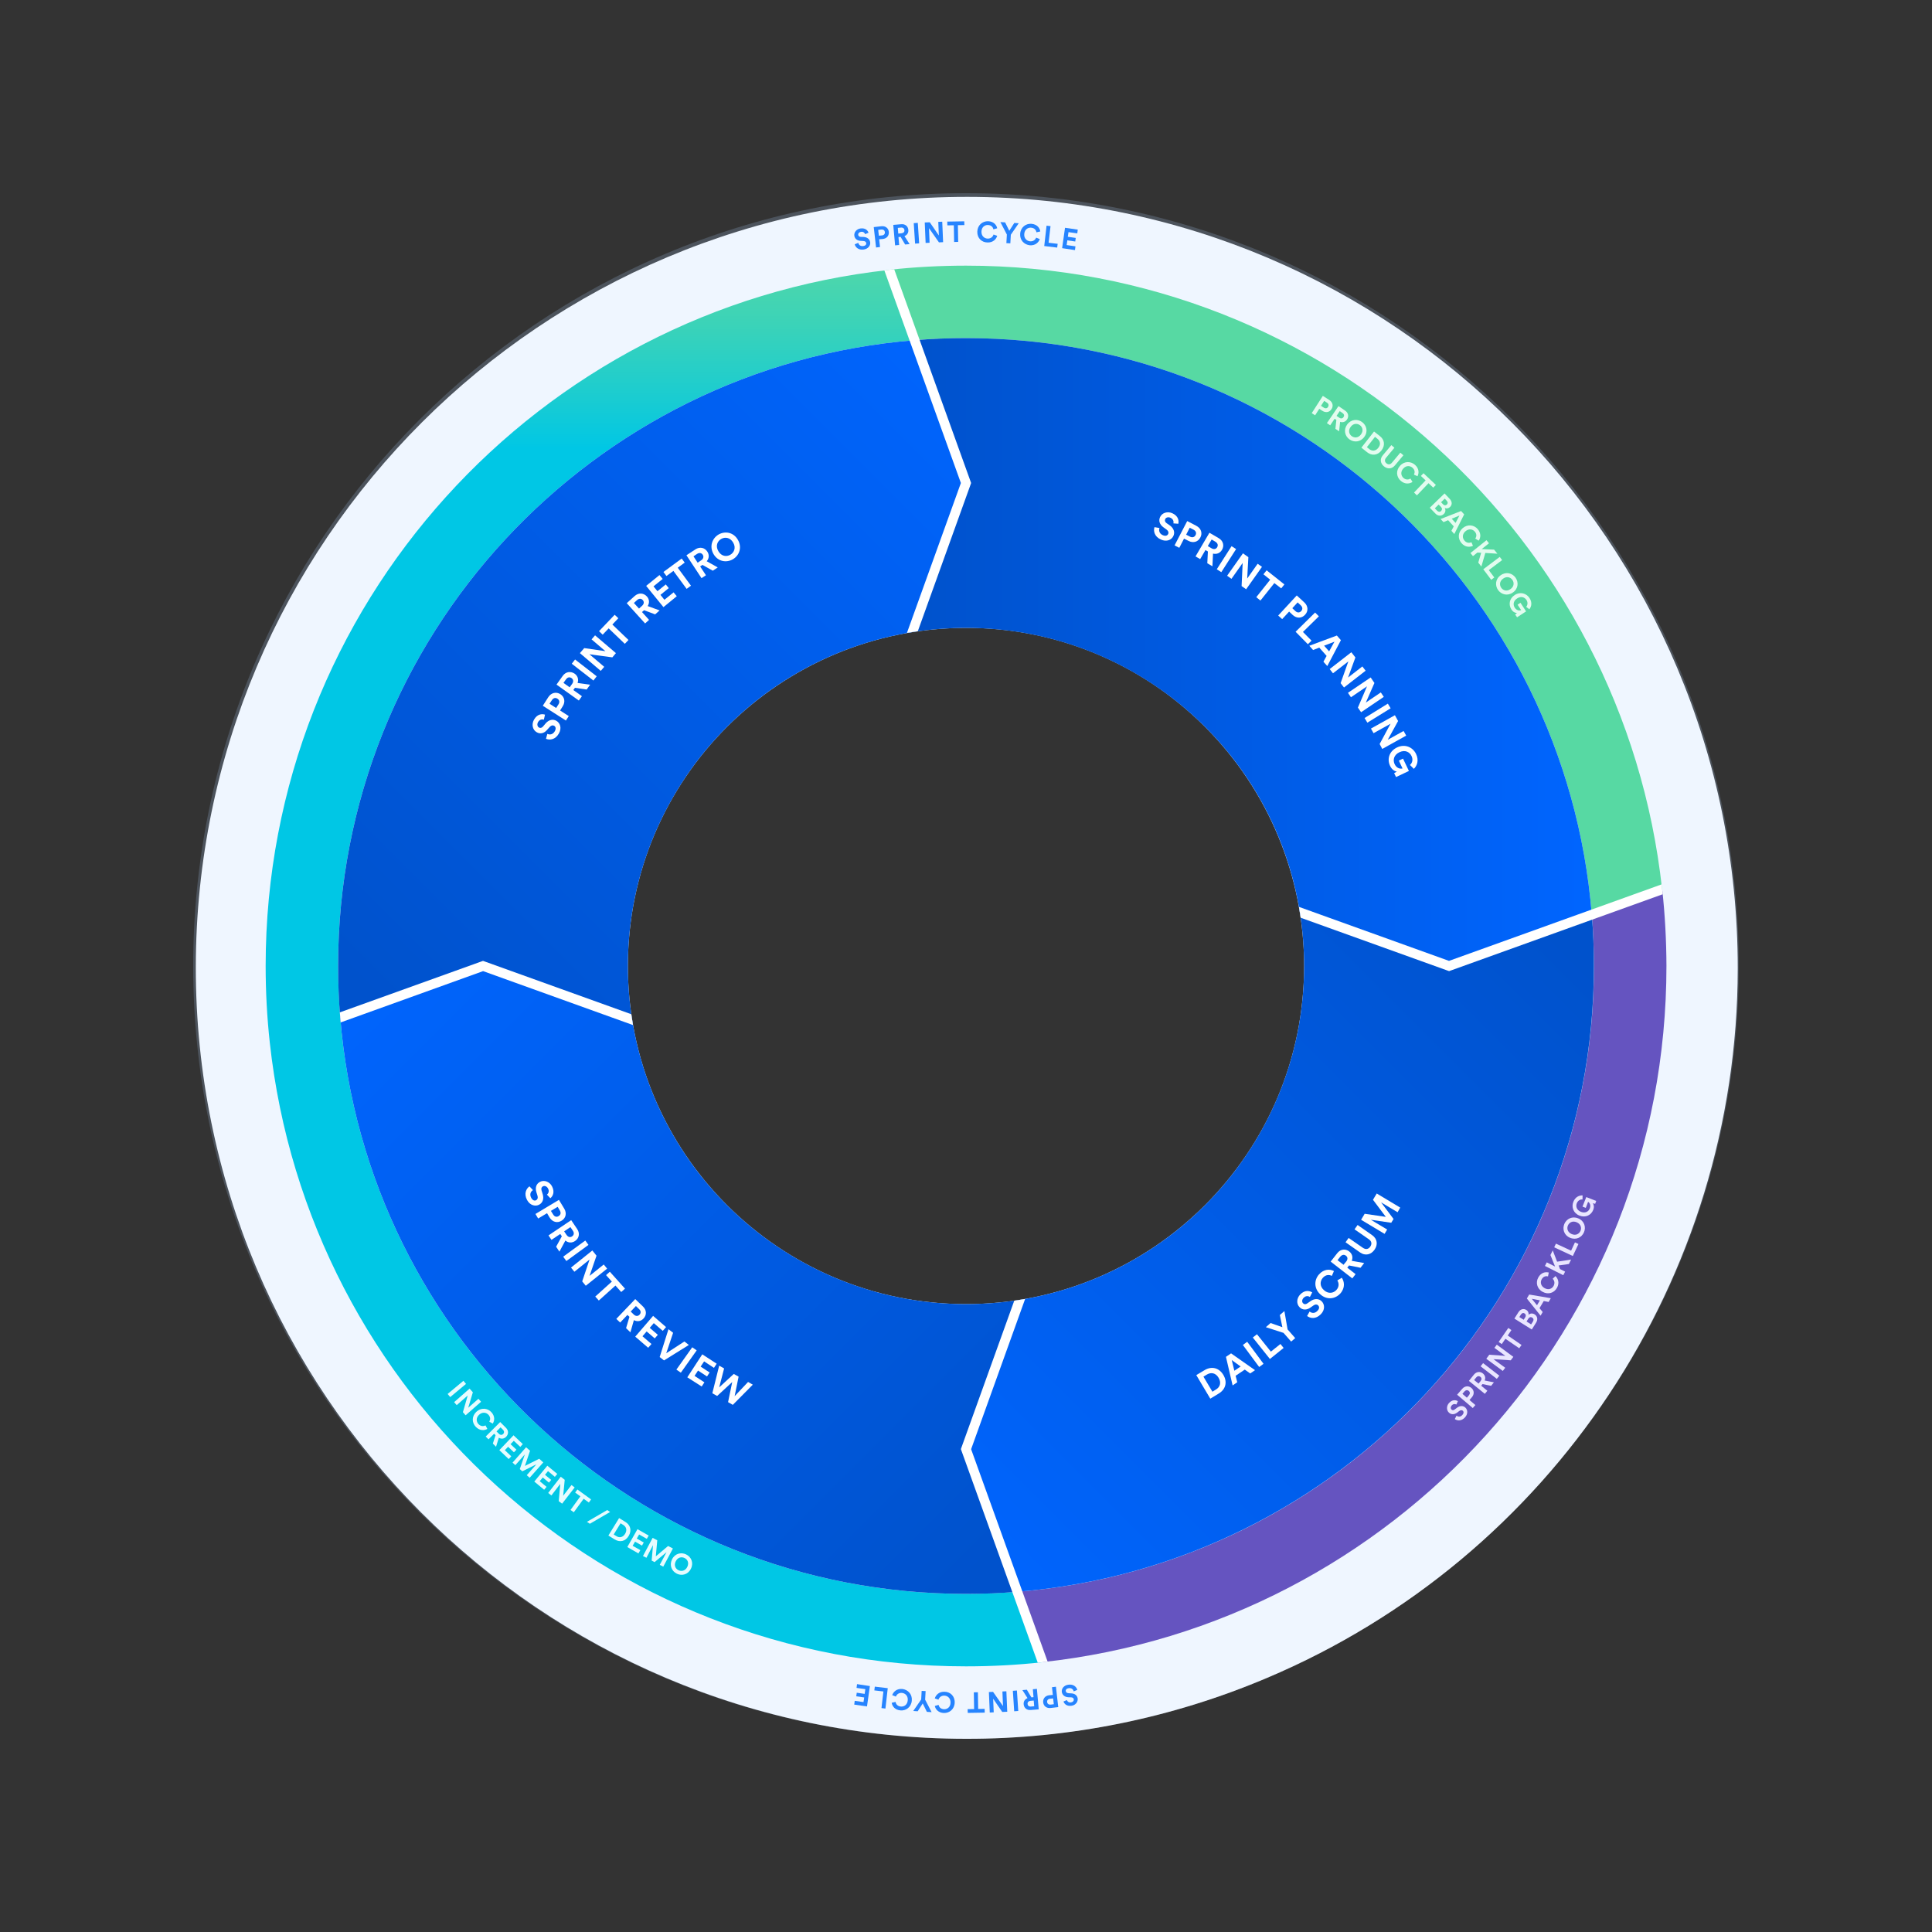 <?xml version="1.0" encoding="utf-8"?>
<!-- Generator: Adobe Illustrator 22.0.1, SVG Export Plug-In . SVG Version: 6.00 Build 0)  -->
<svg version="1.1" id="Layer_1" xmlns="http://www.w3.org/2000/svg" xmlns:xlink="http://www.w3.org/1999/xlink" x="0px" y="0px"
	 viewBox="0 0 2000 2000" style="enable-background:new 0 0 2000 2000;" xml:space="preserve">
<rect x="0" y="0" width="2000" height="2000" fill="#333333" stroke="none"/>
<style type="text/css">
	.st0{fill:#FFFFFF;}
	.st1{opacity:0.2;fill:#B2D4FF;enable-background:new    ;}
	.st2{fill:#57D9A3;}
	.st3{fill:#6554C0;}
	.st4{fill:url(#SVGID_1_);}
	.st5{fill:url(#SVGID_2_);}
	.st6{fill:url(#SVGID_3_);}
	.st7{fill:url(#SVGID_4_);}
	.st8{fill:url(#SVGID_5_);}
	.st9{clip-path:url(#SVGID_7_);}
	.st10{enable-background:new    ;}
	.st11{fill:#EAE6FF;}
	.st12{fill:#E6FCFF;}
	.st13{fill:#E3FCEF;}
	.st14{fill:#2684FF;}
</style>
<title>Artboard 4</title>
<path class="st0" d="M1000,1800c-440.8-0.4-797.7-358.1-797.3-798.9s358.1-797.7,798.9-797.3s797.7,358.1,797.3,798.9
	c-0.3,320.4-192.3,609.6-487.4,734.3C1212.9,1778.8,1107,1800.2,1000,1800z M1000,650c-193.3,0-350,156.7-350,350s156.7,350,350,350
	c193.3,0,350-156.7,350-350c0-92.8-36.9-181.8-102.5-247.5C1182,686.7,1092.9,649.7,1000,650z"/>
<path class="st1" d="M1000,575c113.5,0,220.2,44.2,300.5,124.5c80.3,80.3,124.5,187,124.5,300.5s-44.2,220.2-124.5,300.5
	c-80.3,80.3-187,124.5-300.5,124.5s-220.2-44.2-300.5-124.5c-80.3-80.3-124.5-187-124.5-300.5s44.2-220.2,124.5-300.5
	C779.8,619.2,886.5,575,1000,575 M1000,200c-441.8,0-800,358.2-800,800s358.2,800,800,800s800-358.2,800-800S1441.8,200,1000,200z"
	/>
<g>
	<path class="st2" d="M1000,350c341.1,0,620.8,262.7,647.8,596.8l72.8-26.2C1681.1,557.5,1373.6,275,1000,275
		c-26.5,0-53.1,1.4-79.4,4.3l26.2,72.8C964.3,350.7,982.1,350,1000,350z"/>
	<path class="st3" d="M1720.7,920.6l-72.8,26.2c1.4,17.6,2.1,35.3,2.2,53.2c0,341.1-262.7,620.8-596.8,647.8l26.2,72.8
		c363-39.6,645.6-347.1,645.6-720.7C1725,973.5,1723.6,946.9,1720.7,920.6z"/>
	
		<linearGradient id="SVGID_1_" gradientUnits="userSpaceOnUse" x1="677.224" y1="1772.257" x2="677.224" y2="1535.571" gradientTransform="matrix(1 0 0 -1 0 2000)">
		<stop  offset="0" style="stop-color:#57D9A3"/>
		<stop  offset="0.182" style="stop-color:#50D7A9"/>
		<stop  offset="0.454" style="stop-color:#3BD3B8"/>
		<stop  offset="0.78" style="stop-color:#1ACCD1"/>
		<stop  offset="1" style="stop-color:#00C7E5"/>
	</linearGradient>
	<path class="st4" d="M1053.2,1647.8c-17.6,1.4-35.3,2.1-53.2,2.2c-341.1,0-620.8-262.7-647.8-596.8c-1.4-17.6-2.1-35.3-2.2-53.2
		c0-341.1,262.7-620.8,596.8-647.8l-26.2-72.8C557.5,318.9,275,626.4,275,1000c0,26.5,1.4,53.1,4.3,79.4
		c39.6,363,347.1,645.6,720.7,645.6c26.5,0,53.1-1.4,79.4-4.3L1053.2,1647.8z"/>
	
		<linearGradient id="SVGID_2_" gradientUnits="userSpaceOnUse" x1="1017.794" y1="377.575" x2="373.134" y2="1022.235" gradientTransform="matrix(1 0 0 -1 0 2000)">
		<stop  offset="0" style="stop-color:#0052CC"/>
		<stop  offset="1" style="stop-color:#0065FF"/>
	</linearGradient>
	<path class="st5" d="M1055.6,1345.6c-18.4,2.9-37,4.4-55.6,4.4c-171.8,0-318.3-124.8-345.6-294.4L500,1000l-147.8,53.2
		C379.2,1387.3,658.9,1650,1000,1650c17.9,0,35.7-0.7,53.2-2.2L1000,1500L1055.6,1345.6z"/>
	
		<linearGradient id="SVGID_3_" gradientUnits="userSpaceOnUse" x1="373.659" y1="978.29" x2="1023.658" y2="1628.289" gradientTransform="matrix(1 0 0 -1 0 2000)">
		<stop  offset="0" style="stop-color:#0052CC"/>
		<stop  offset="1" style="stop-color:#0065FF"/>
	</linearGradient>
	<path class="st6" d="M654.4,1055.6c-2.9-18.4-4.4-37-4.4-55.6c0-171.8,124.8-318.3,294.4-345.6L1000,500l-53.2-147.8
		C612.7,379.2,350,658.9,350,1000c0,17.9,0.7,35.7,2.2,53.2L500,1000L654.4,1055.6z"/>
	
		<linearGradient id="SVGID_4_" gradientUnits="userSpaceOnUse" x1="1624.167" y1="1019.536" x2="979.32" y2="374.689" gradientTransform="matrix(1 0 0 -1 0 2000)">
		<stop  offset="0" style="stop-color:#0052CC"/>
		<stop  offset="1" style="stop-color:#0065FF"/>
	</linearGradient>
	<path class="st7" d="M1345.6,944.4c2.9,18.4,4.4,37,4.4,55.6c0,171.8-124.8,318.3-294.4,345.6L1000,1500l53.2,147.8
		c334.1-27.1,596.8-306.8,596.8-647.8c0-17.9-0.7-35.7-2.2-53.2L1500,1000L1345.6,944.4z"/>
	
		<linearGradient id="SVGID_5_" gradientUnits="userSpaceOnUse" x1="944.419" y1="1325" x2="1647.84" y2="1325" gradientTransform="matrix(1 0 0 -1 0 2000)">
		<stop  offset="0" style="stop-color:#0052CC"/>
		<stop  offset="1" style="stop-color:#0065FF"/>
	</linearGradient>
	<path class="st8" d="M1000,350c-17.9,0-35.7,0.7-53.2,2.2L1000,500l-55.6,154.4c18.4-2.9,37-4.4,55.6-4.4
		c171.8,0,318.3,124.8,345.6,294.4L1500,1000l147.8-53.2C1620.8,612.7,1341.1,350,1000,350z"/>
</g>
<g>
	<defs>
		<path id="SVGID_6_" d="M1000,650c193.3,0,350,156.7,350,350c0,193.3-156.7,350-350,350c-193.3,0-350-156.7-350-350
			c0-92.8,36.9-181.9,102.5-247.5C818,686.7,907.1,649.7,1000,650 M1000,275c-400.4,0-725,324.6-725,725s324.6,725,725,725
			s725-324.6,725-725S1400.4,275,1000,275z"/>
	</defs>
	<clipPath id="SVGID_7_">
		<use xlink:href="#SVGID_6_"  style="overflow:visible;"/>
	</clipPath>
	<g class="st9">
		<g>
			<polygon class="st0" points="27.9,1164.7 29.6,1169.4 27.9,1164.7 			"/>
			<path class="st0" d="M686,1061.6l-184.3-66.3l-1.7-0.6L351.8,1048c0.1,1.7,0.2,3.5,0.4,5.2c0.1,1.7,0.3,3.4,0.5,5.2l147.4-53.1
				l188.4,67.8C687.5,1069.3,686.7,1065.5,686,1061.6z"/>
			<g>
				<path class="st0" d="M938.4,686l66.3-184.3l0.6-1.7l-92.7-257.6c-3.4,0.4-6.8,0.8-10.2,1.2L994.7,500l-67.8,188.4
					C930.7,687.5,934.5,686.7,938.4,686z"/>
				<path class="st0" d="M1311.6,926.9c0.9,3.8,1.7,7.7,2.5,11.5l184.3,66.3l1.7,0.6l257.6-92.7c-0.4-3.4-0.8-6.8-1.2-10.2
					L1500,994.7L1311.6,926.9z"/>
				<path class="st0" d="M1073.1,1311.6c-3.8,0.9-7.7,1.7-11.5,2.5l-66.3,184.3l-0.6,1.7l92.7,257.6c3.4-0.4,6.8-0.8,10.2-1.2
					l-92.3-256.3L1073.1,1311.6z"/>
			</g>
		</g>
	</g>
</g>
<g class="st10">
	<path class="st0" d="M1214.7,541.8c0.4-1.5,0.2-4.3-3-5.8c-2.4-1.1-4.8-0.3-5.5,1.4c-0.6,1.4-0.3,3,1.5,4.2l3.3,2.3
		c4.3,3.1,5.4,7.3,3.7,10.9c-1.8,4-6.9,6.5-13,3.7c-6.8-3.1-7.8-8.9-6.6-12.8l5.2,0.9c-0.9,2.6-0.2,5.8,3.4,7.4
		c2.7,1.2,4.8,0.6,5.6-1.3c0.7-1.5,0.1-3.2-1.7-4.5l-3.3-2.4c-3.7-2.7-5.2-6.6-3.4-10.5c2.1-4.6,7.8-6.2,12.7-4
		c6.3,2.9,6.9,7.7,6.2,10.9L1214.7,541.8z"/>
</g>
<g class="st10">
	<path class="st0" d="M1225.7,557.6l-4.9,9.5l-4.9-2.5l13.1-25.2l9.4,4.9c5,2.6,6.6,7.6,4.2,12.1c-2.4,4.6-7.4,6.1-12.3,3.5
		L1225.7,557.6z M1231.8,555.5c2.4,1.3,4.7,0.6,5.8-1.5c1.2-2.2,0.4-4.4-2.1-5.7l-3.9-2l-3.7,7.2L1231.8,555.5z"/>
</g>
<g class="st10">
	<path class="st0" d="M1250.4,570.9l-2.5-1.5l-5.5,9.4l-4.8-2.8l14.4-24.5l9.6,5.6c4.8,2.8,5.9,7.9,3.4,12.1c-2,3.4-5.5,4.8-9.3,3.9
		l-0.6,13.1l-5.3-3.1L1250.4,570.9z M1254.2,567.6c2.4,1.4,4.6,0.9,5.8-1.1c1.2-2.1,0.6-4.2-1.8-5.7l-3.9-2.3l-4,6.8L1254.2,567.6z"
		/>
</g>
<g class="st10">
	<path class="st0" d="M1259.6,589.3l15.3-23.9l4.7,3l-15.3,23.9L1259.6,589.3z"/>
</g>
<g class="st10">
	<path class="st0" d="M1285.3,606.7l1.1-23.9l-11.6,16.4l-4.5-3.2l16.4-23.2l5.6,4l-1.2,22.1l10.8-15.3l4.5,3.2L1290,610
		L1285.3,606.7z"/>
</g>
<g class="st10">
	<path class="st0" d="M1319.2,603.6l-14.4,18.1l-4.3-3.5l14.4-18.1l-7-5.6l3.3-4.1l18.4,14.6l-3.3,4.1L1319.2,603.6z"/>
</g>
<g class="st10">
	<path class="st0" d="M1334.5,633.1l-7.2,7.8l-4.1-3.7l19.2-20.8l7.8,7.2c4.1,3.8,4.3,9.1,0.8,12.8c-3.5,3.8-8.7,4-12.8,0.2
		L1334.5,633.1z M1341,632.6c2,1.9,4.3,1.8,6,0c1.7-1.9,1.5-4.1-0.5-6l-3.2-3l-5.5,6L1341,632.6z"/>
</g>
<g class="st10">
	<path class="st0" d="M1341.2,654l20.2-19.9l3.9,3.9l-16.5,16.2l8.9,9l-3.8,3.7L1341.2,654z"/>
</g>
<g class="st10">
	<path class="st0" d="M1373.3,679l-7.6-8.6l-6.4,2.5l-3.9-4.4l28.5-10.6l4.2,4.8l-14.1,26.8l-4-4.5L1373.3,679z M1370.7,668.4
		l5.2,5.9l5.5-10L1370.7,668.4z"/>
</g>
<g class="st10">
	<path class="st0" d="M1387.8,707.2l8-22.5l-15.9,12.3l-3.4-4.4l22.4-17.4l4.2,5.4l-7.6,20.8l14.8-11.5l3.4,4.4l-22.4,17.4
		L1387.8,707.2z"/>
</g>
<g class="st10">
	<path class="st0" d="M1405.7,732.5l9.4-22l-16.6,11.3l-3.1-4.6l23.5-15.9l3.9,5.7l-8.9,20.3l15.5-10.5l3.1,4.6l-23.5,15.9
		L1405.7,732.5z"/>
</g>
<g class="st10">
	<path class="st0" d="M1412.6,743.3l24.1-14.9l2.9,4.8l-24.1,14.9L1412.6,743.3z"/>
</g>
<g class="st10">
	<path class="st0" d="M1428.2,770.2l11.3-21l-17.6,9.8l-2.7-4.8l24.8-13.8l3.3,6l-10.7,19.4l16.4-9.1l2.7,4.8l-24.8,13.8
		L1428.2,770.2z"/>
</g>
<g class="st10">
	<path class="st0" d="M1443.2,800.4l2.8-1.7c-2.3-0.3-5.2-2-7-5.9c-3.3-6.9-1-15.2,7.3-19.1c8.3-3.9,16.3-0.1,19.6,6.8
		c3.2,6.7,1,12.3-2.3,15.4l-4-4c2-1.7,3.6-5.1,1.6-9.3c-1.8-3.9-6.5-6.8-12.5-3.9c-5.8,2.7-7,8-5,12.3c2.2,4.7,6.3,5.1,8.2,4.5
		l-3.8-8.1l4.3-2.1l6.1,12.8l-13.3,6.3L1443.2,800.4z"/>
</g>
<g>
	<g class="st10">
		<path class="st0" d="M563,745c-1.5-0.5-4.2-0.6-6,2.5c-1.3,2.3-0.7,4.7,0.9,5.6c1.4,0.8,2.9,0.5,4.3-1.1l2.6-3.1
			c3.4-4,7.7-4.7,11.2-2.7c3.8,2.2,5.8,7.5,2.5,13.2c-3.7,6.5-9.6,7-13.3,5.4l1.4-5.1c2.6,1.2,5.7,0.7,7.7-2.7
			c1.5-2.6,1-4.7-0.7-5.7c-1.4-0.8-3.1-0.4-4.6,1.3l-2.7,3c-3,3.5-7,4.6-10.7,2.4c-4.4-2.5-5.5-8.3-2.8-13c3.4-6,8.3-6.2,11.4-5.2
			L563,745z"/>
	</g>
	<g class="st10">
		<path class="st0" d="M579.8,735.5l9,5.8l-3,4.6l-23.9-15.3l5.7-8.9c3-4.7,8.2-5.8,12.5-3.1c4.3,2.8,5.4,7.9,2.4,12.6L579.8,735.5z
			 M578.1,729.2c1.5-2.3,1-4.6-1-5.9c-2.1-1.4-4.3-0.8-5.8,1.5l-2.4,3.7l6.8,4.4L578.1,729.2z"/>
	</g>
	<g class="st10">
		<path class="st0" d="M595.2,712l-1.7,2.3l8.9,6.4l-3.2,4.5l-23.1-16.5l6.4-9c3.2-4.5,8.3-5.1,12.4-2.3c3.2,2.3,4.3,5.9,3,9.6
			l13,1.8l-3.6,5L595.2,712z M592.3,707.9c1.6-2.3,1.3-4.5-0.6-5.9c-2-1.4-4.2-1-5.8,1.3l-2.6,3.6l6.4,4.6L592.3,707.9z"/>
	</g>
	<g class="st10">
		<path class="st0" d="M614.3,704.5l-22.4-17.4l3.4-4.4l22.4,17.4L614.3,704.5z"/>
	</g>
	<g class="st10">
		<path class="st0" d="M633.9,680.5l-23.7-3.2l15.3,13l-3.6,4.2l-21.6-18.4l4.5-5.2l21.9,3.2l-14.3-12.2l3.6-4.2l21.6,18.4
			L633.9,680.5z"/>
	</g>
	<g class="st10">
		<path class="st0" d="M633.9,646.5l16.7,16l-3.8,4l-16.7-16l-6.2,6.5l-3.8-3.6l16.2-17l3.8,3.6L633.9,646.5z"/>
	</g>
	<g class="st10">
		<path class="st0" d="M666.7,631.7l-2.1,1.9l7.3,8.1l-4.1,3.7l-19-21l8.2-7.4c4.1-3.7,9.3-3.2,12.6,0.4c2.7,2.9,2.9,6.7,0.9,10
			l12.3,4.5l-4.6,4.1L666.7,631.7z M664.7,627.1c2.1-1.9,2.2-4.2,0.7-5.9c-1.6-1.8-3.9-1.8-5.9,0l-3.3,3l5.3,5.8L664.7,627.1z"/>
	</g>
	<g class="st10">
		<path class="st0" d="M686.8,628.5l-17.9-22l13.8-11.2l3.3,4l-9.5,7.7l4.1,5l8.6-7l3.1,3.8l-8.6,7l4.1,5.1l9.5-7.7l3.3,4
			L686.8,628.5z"/>
	</g>
	<g class="st10">
		<path class="st0" d="M701.6,587.7l13.7,18.6l-4.5,3.3L697.1,591l-7.2,5.3l-3.1-4.2l18.9-13.9l3.1,4.2L701.6,587.7z"/>
	</g>
	<g class="st10">
		<path class="st0" d="M727.2,584.8l-2.4,1.6l6,9.1l-4.6,3l-15.6-23.7l9.3-6.1c4.6-3,9.6-1.8,12.3,2.3c2.2,3.3,1.9,7.1-0.6,10
			l11.4,6.4l-5.1,3.4L727.2,584.8z M725.9,580c2.3-1.5,2.8-3.8,1.6-5.7c-1.3-2-3.5-2.4-5.9-0.9l-3.7,2.5l4.3,6.6L725.9,580z"/>
	</g>
	<g class="st10">
		<path class="st0" d="M743.9,553.3c6.7-3.8,15.5-2.4,20,5.6c4.5,7.9,1.4,16.2-5.3,20.1c-6.7,3.8-15.4,2.4-20-5.5
			C734.1,565.5,737.3,557.2,743.9,553.3z M756,574.3c3.8-2.2,6.2-7.1,3-12.6c-3.2-5.5-8.6-6-12.4-3.8c-3.8,2.2-6.2,7-3,12.6
			S752.2,576.5,756,574.3z"/>
	</g>
</g>
<g class="st10">
	<path class="st0" d="M566.2,1236.7c1.2-1,2.8-3.3,1.1-6.4c-1.3-2.4-3.6-3.1-5.3-2.2c-1.4,0.7-2,2.2-1.4,4.2l1.2,3.9
		c1.5,5-0.1,9-3.7,10.9c-3.8,2-9.4,0.9-12.5-4.9c-3.5-6.6-0.8-11.8,2.5-14.1l3.6,3.9c-2.4,1.5-3.7,4.4-1.8,8
		c1.4,2.6,3.5,3.4,5.2,2.4c1.4-0.8,2-2.5,1.3-4.6l-1.2-3.9c-1.3-4.4-0.1-8.4,3.7-10.4c4.4-2.4,10-0.2,12.5,4.5
		c3.2,6.1,0.8,10.4-1.7,12.4L566.2,1236.7z"/>
</g>
<g class="st10">
	<path class="st0" d="M566.3,1255.9l-9.2,5.5l-2.8-4.7l24.3-14.6l5.5,9.1c2.9,4.8,1.6,9.9-2.8,12.5c-4.4,2.7-9.5,1.4-12.4-3.4
		L566.3,1255.9z M572.6,1257.2c1.4,2.4,3.7,3,5.7,1.7c2.2-1.3,2.6-3.5,1.2-5.9l-2.2-3.7l-7,4.2L572.6,1257.2z"/>
</g>
<g class="st10">
	<path class="st0" d="M581.6,1279.8l-1.6-2.4l-9.1,6.1l-3.1-4.6l23.5-15.8l6.2,9.2c3.1,4.6,1.9,9.6-2.2,12.4c-3.3,2.2-7.1,2-10-0.5
		l-6.2,11.5l-3.4-5.1L581.6,1279.8z M586.5,1278.4c1.6,2.3,3.8,2.8,5.7,1.5c2-1.3,2.4-3.6,0.8-5.9l-2.5-3.7l-6.5,4.4L586.5,1278.4z"
		/>
</g>
<g class="st10">
	<path class="st0" d="M583,1300.9l22.9-16.7l3.3,4.5l-22.9,16.7L583,1300.9z"/>
</g>
<g class="st10">
	<path class="st0" d="M602.7,1326.5l7.6-22.6l-15.7,12.6l-3.5-4.3l22.1-17.7l4.3,5.4l-7.2,20.9L625,1309l3.5,4.3l-22.1,17.7
		L602.7,1326.5z"/>
</g>
<g class="st10">
	<path class="st0" d="M637.1,1330.8l-17.2,15.5l-3.7-4.1l17.2-15.5l-6-6.7l3.9-3.5L647,1334l-3.9,3.5L637.1,1330.8z"/>
</g>
<g class="st10">
	<path class="st0" d="M651.6,1363.2l-2.1-2l-7.5,7.9l-4-3.8l19.6-20.5l8,7.7c4,3.8,3.9,9,0.5,12.5c-2.7,2.9-6.5,3.4-9.9,1.6
		l-3.6,12.6l-4.5-4.3L651.6,1363.2z M656.1,1360.8c2,1.9,4.3,1.9,5.9,0.2c1.7-1.7,1.6-4-0.5-5.9l-3.2-3.1l-5.4,5.7L656.1,1360.8z"/>
</g>
<g class="st10">
	<path class="st0" d="M657.6,1383.7l18.5-21.5l13.4,11.6l-3.4,3.9l-9.3-8l-4.2,4.9l8.4,7.2l-3.2,3.7l-8.4-7.2l-4.3,5l9.3,8l-3.4,3.9
		L657.6,1383.7z"/>
</g>
<g class="st10">
	<path class="st0" d="M708.5,1388.7l4.6,3.6l-25.7,16l-4.5-3.5l9.1-28.8l4.8,3.7l-7.1,21.2L708.5,1388.7z"/>
</g>
<g class="st10">
	<path class="st0" d="M700.2,1417.8l16.4-23.1l4.6,3.2l-16.4,23.1L700.2,1417.8z"/>
</g>
<g class="st10">
	<path class="st0" d="M711.5,1425.8L727,1402l14.9,9.7l-2.8,4.3l-10.2-6.7l-3.6,5.4l9.3,6.1l-2.7,4.1l-9.3-6.1l-3.6,5.5l10.2,6.7
		l-2.8,4.3L711.5,1425.8z"/>
</g>
<g class="st10">
	<path class="st0" d="M774.4,1430.6l4.9,2.8l-20.7,20.9l-4.9-2.8l4.3-20.8l-15.6,14.4l-5-2.8l7.1-28.6l5.1,2.9l-5.1,19.6l15.1-13.9
		l5,2.8l-4.1,20.2L774.4,1430.6z"/>
</g>
<g>
	<g class="st10">
		<path class="st11" d="M1507.6,1454c-1-0.6-3-1.1-4.8,0.9c-1.3,1.5-1.3,3.3-0.2,4.3c0.9,0.8,2.1,0.9,3.3-0.1l2.4-1.8
			c3.2-2.4,6.4-2.2,8.6-0.2c2.4,2.2,3,6.4-0.3,10.1c-3.8,4.2-8.1,3.6-10.6,1.8l1.8-3.5c1.7,1.3,4.1,1.5,6.1-0.8
			c1.5-1.6,1.5-3.3,0.4-4.3c-0.9-0.8-2.2-0.8-3.6,0.2l-2.4,1.8c-2.8,2-5.9,2.2-8.3,0c-2.8-2.5-2.7-7,0-10c3.5-3.8,7.1-3.2,9.2-1.9
			L1507.6,1454z"/>
	</g>
	<g class="st10">
		<path class="st11" d="M1521.2,1449.3l6.1,5.2l-2.7,3.1l-16.2-13.8l5.2-6c2.7-3.2,6.7-3.5,9.6-1c2.9,2.5,3.2,6.4,0.5,9.6
			L1521.2,1449.3z M1520.6,1444.4c1.3-1.6,1.3-3.3-0.1-4.5c-1.4-1.2-3.1-1-4.5,0.5l-2.1,2.5l4.6,4L1520.6,1444.4z"/>
	</g>
	<g class="st10">
		<path class="st11" d="M1534.7,1432.8l-1.4,1.7l6.4,5.2l-2.6,3.2l-16.5-13.4l5.2-6.5c2.6-3.2,6.5-3.5,9.3-1.2
			c2.3,1.9,3,4.6,1.8,7.3l9.6,1.9l-2.9,3.6L1534.7,1432.8z M1532.7,1429.7c1.3-1.6,1.2-3.3-0.2-4.4c-1.4-1.1-3.1-0.9-4.4,0.7
			l-2.1,2.6l4.6,3.7L1532.7,1429.7z"/>
	</g>
	<g class="st10">
		<path class="st11" d="M1549.5,1427.4l-16.8-13l2.6-3.3l16.8,13L1549.5,1427.4z"/>
	</g>
	<g class="st10">
		<path class="st11" d="M1563.9,1408.2l-17.9-1.2l12.2,8.9l-2.5,3.3l-17.1-12.6l3.1-4.2l16.6,1.2l-11.3-8.3l2.5-3.3l17.1,12.6
			L1563.9,1408.2z"/>
	</g>
	<g class="st10">
		<path class="st11" d="M1560.8,1382.5l14.3,9.8l-2.4,3.4l-14.3-9.8l-3.8,5.5l-3.2-2.2l10-14.5l3.2,2.2L1560.8,1382.5z"/>
	</g>
	<g class="st10">
		<path class="st11" d="M1571.8,1358.5c2.2-3.5,5.5-4.2,8.3-2.4c1.9,1.2,2.6,3.2,2.2,5c1.5-1.5,4-1.9,6.3-0.5
			c2.9,1.8,3.7,5.3,1.5,8.7l-4.4,7l-18-11.3L1571.8,1358.5z M1578.9,1363.7c1-1.6,0.7-3.1-0.6-4c-1.4-0.9-2.8-0.5-3.9,1.2l-1.6,2.5
			l4.5,2.8L1578.9,1363.7z M1586.8,1368.2c1.1-1.7,0.8-3.3-0.6-4.2c-1.4-0.9-3-0.6-4.1,1.1l-1.8,2.9l4.7,3L1586.8,1368.2z"/>
	</g>
	<g class="st10">
		<path class="st11" d="M1598.1,1346.8l-4.4,7.4l3.3,4l-2.2,3.8l-14.2-17.8l2.4-4.1l22.4,3.8l-2.3,3.9L1598.1,1346.8z
			 M1591.1,1351.2l3-5.1l-8.4-1.6L1591.1,1351.2z"/>
	</g>
	<g class="st10">
		<path class="st11" d="M1596.9,1337.3c-6-3.3-7.3-9.8-4.5-14.8c2.8-5.2,7.4-6.1,10.9-5.2l-0.8,4c-2-0.5-4.8-0.2-6.6,3.1
			c-1.5,2.8-1.1,6.8,3.1,9.1c4,2.2,7.7,0.6,9.3-2.4c1.7-3.2,0.5-5.9-1-7.3l2.9-2.8c2.5,2.3,4.5,6.9,1.6,12.1
			C1609,1338.3,1602.9,1340.6,1596.9,1337.3z"/>
	</g>
	<g class="st10">
		<path class="st11" d="M1613.5,1310l1.4,3.7l5.3,2.7l-1.9,3.7l-19-9.6l1.9-3.7l8.6,4.3l-4.8-11.9l2.4-4.8l4.5,11.7l14.5-2.2
			l-2.3,4.6L1613.5,1310z"/>
	</g>
	<g class="st10">
		<path class="st11" d="M1628.2,1300.2l-19.3-9l1.8-3.8l15.7,7.3l4-8.6l3.6,1.7L1628.2,1300.2z"/>
	</g>
	<g class="st10">
		<path class="st11" d="M1619.4,1267c2.3-5.3,8.2-8.4,14.5-5.7c6.3,2.7,8.1,9.1,5.8,14.4c-2.3,5.3-8.2,8.3-14.5,5.6
			C1619,1278.7,1617.2,1272.3,1619.4,1267z M1636.1,1274.2c1.3-3,0.5-7-3.9-8.9c-4.4-1.9-7.8,0.3-9.1,3.3c-1.3,3-0.5,7,3.9,8.9
			C1631.4,1279.4,1634.8,1277.2,1636.1,1274.2z"/>
	</g>
	<g class="st10">
		<path class="st11" d="M1651.3,1246.2l-2.4-0.6c1,1.4,1.6,3.9,0.4,6.9c-2.1,5.3-7.8,8.4-14.2,5.9c-6.4-2.5-8.5-8.8-6.4-14.2
			c2-5.2,6.2-6.9,9.6-6.7l-0.1,4.2c-2-0.2-4.6,0.7-5.9,3.9c-1.2,3-0.4,7,4.3,8.9c4.5,1.7,7.9-0.3,9.2-3.6c1.4-3.7-0.5-6-1.8-6.8
			l-2.4,6.3l-3.4-1.3l3.9-9.9l10.3,4L1651.3,1246.2z"/>
	</g>
</g>
<g>
	
		<rect x="462.4" y="1436.3" transform="matrix(0.768 -0.64 0.64 0.768 -810.981 635.887)" class="st12" width="21.3" height="4.2"/>
	<polygon class="st12" points="495.3,1448 484.7,1457.3 489.5,1441.3 486.1,1437.5 470.1,1451.5 472.8,1454.6 484.2,1444.6 
		479.2,1461.9 482,1465.1 498,1451.1 	"/>
	<path class="st12" d="M502.6,1475.6c-1.8,0.9-4.8,1.3-7.3-1.4c-2.3-2.5-2.7-6.5,0.6-9.6c3.5-3.3,7.5-2.4,9.7-0.1
		c2.5,2.7,2,5.4,0.9,7.2l3.6,2c1.9-3,2.5-7.6-1.5-11.9c-3.9-4.2-10.6-4.9-15.5-0.3c-4.9,4.6-4.7,11.2-0.6,15.5
		c4.1,4.4,9.1,3.9,12,2.2L502.6,1475.6z"/>
	<path class="st12" d="M523.9,1487.4c2.6-2.6,2.8-6.5-0.2-9.4l-5.9-5.9l-15,15l2.9,2.9l5.8-5.8l1.5,1.5l-2.8,8.7l3.3,3.3l2.9-9.4
		C518.9,1489.9,521.8,1489.5,523.9,1487.4z M516.4,1484.2l-2.4-2.4l4.2-4.2l2.4,2.4c1.5,1.5,1.5,3.2,0.3,4.5
		C519.6,1485.7,517.9,1485.7,516.4,1484.2z"/>
	<polygon class="st12" points="526,1497.7 532,1503.4 534.6,1500.7 528.5,1495 531.9,1491.5 538.6,1497.8 541.2,1494.9 
		531.6,1485.8 516.9,1501.2 526.6,1510.4 529.3,1507.6 522.6,1501.2 	"/>
	<polygon class="st12" points="558.2,1510.1 543.4,1517.5 548.7,1501.8 544.6,1498.2 530.6,1514.1 533.5,1516.7 543.3,1505.6 
		538.1,1520.8 540.7,1523.1 555.2,1515.9 545.3,1527.1 548.3,1529.8 562.4,1513.9 	"/>
	<polygon class="st12" points="561.9,1529.5 568.3,1534.8 570.6,1532 564.2,1526.7 567.3,1522.9 574.4,1528.8 576.9,1525.8 
		566.6,1517.3 553.1,1533.7 563.3,1542.2 565.8,1539.2 558.7,1533.3 	"/>
	<polygon class="st12" points="591.6,1537.3 583,1548.4 584.6,1531.9 580.5,1528.7 567.5,1545.5 570.8,1548.1 580,1536.1 
		578.4,1554 581.9,1556.6 594.9,1539.8 	"/>
	<polygon class="st12" points="611.9,1552.2 597.7,1541.9 595.4,1545.1 600.8,1549 590.6,1563.1 594,1565.5 604.2,1551.5 
		609.6,1555.4 	"/>
	<polygon class="st12" points="628.6,1563.2 607.6,1575.4 610.6,1577.4 631.6,1565.2 	"/>
	<path class="st12" d="M647.4,1575.5l-6.5-4l-11.1,18.1l6.5,4c5.2,3.2,11,2.2,14.5-3.6S652.5,1578.6,647.4,1575.5z M647.1,1587.8
		c-2.4,3.9-6,4.3-9,2.4l-2.8-1.7l7.1-11.6l2.8,1.7C648.2,1580.5,649.5,1583.8,647.1,1587.8z"/>
	<polygon class="st12" points="664.6,1600 666.4,1596.8 659.2,1592.7 661.6,1588.5 669.6,1593 671.5,1589.6 659.9,1583 
		649.4,1601.5 660.9,1608.1 662.9,1604.7 654.9,1600.2 657.4,1595.9 	"/>
	<polygon class="st12" points="691.6,1600.4 678.9,1611.1 680.4,1594.5 675.6,1592 665.6,1610.8 669.2,1612.6 676,1599.5 
		674.6,1615.5 677.6,1617.1 690,1606.8 683,1619.9 686.6,1621.8 696.6,1603 	"/>
	<path class="st12" d="M710.2,1609.1c-5.2-2.5-11.7-0.9-14.6,5.3c-2.9,6.2-0.1,12.2,5.1,14.7c5.2,2.5,11.7,0.9,14.6-5.3
		C718.3,1617.7,715.5,1611.6,710.2,1609.1z M711.5,1622c-2.1,4.3-6.1,4.9-9.1,3.5c-3-1.4-5-4.9-2.9-9.2s6.1-4.9,9-3.5
		C711.5,1614.1,713.6,1617.6,711.5,1622z"/>
</g>
<g>
	<g class="st10">
		<path class="st0" d="M1252.9,1447.9l-14.5-24.4l8.7-5.2c6.9-4.1,14.7-2.7,19.3,5c4.6,7.7,2.1,15.2-4.8,19.3L1252.9,1447.9z
			 M1258.8,1438.4c4-2.4,5.8-6.8,2.7-12.1c-3.1-5.3-7.9-5.8-11.9-3.5l-3.8,2.3l9.3,15.6L1258.8,1438.4z"/>
	</g>
	<g class="st10">
		<path class="st0" d="M1288.6,1417.8l-9.5,6.4l1.7,6.7l-4.8,3.3l-6.9-29.6l5.3-3.6l24.8,17.4l-5,3.4L1288.6,1417.8z M1277.8,1419
			l6.5-4.4l-9.2-6.7L1277.8,1419z"/>
	</g>
	<g class="st10">
		<path class="st0" d="M1303.5,1415.1l-16.9-22.8l4.5-3.3l16.9,22.8L1303.5,1415.1z"/>
	</g>
	<g class="st10">
		<path class="st0" d="M1314.6,1406.8l-17.7-22.2l4.3-3.4l14.4,18l9.9-7.9l3.3,4.1L1314.6,1406.8z"/>
	</g>
	<g class="st10">
		<path class="st0" d="M1310.4,1373.9l4.9-4.3l12.2,4.3l-2.6-12.6l4.7-4.1l3.3,19l7.9,9l-4.2,3.6l-7.9-9L1310.4,1373.9z"/>
	</g>
	<g class="st10">
		<path class="st0" d="M1356,1342.6c-1.3-0.9-3.9-1.7-6.5,0.9c-1.9,1.9-1.9,4.4-0.5,5.7c1.1,1.1,2.7,1.3,4.4,0l3.3-2.3
			c4.3-3,8.7-2.6,11.5,0.2c3.1,3.1,3.7,8.7-0.9,13.4c-5.3,5.4-11,4.3-14.2,1.8l2.6-4.6c2.2,1.8,5.3,2.2,8.1-0.7
			c2.1-2.1,2.2-4.3,0.7-5.7c-1.2-1.2-3-1.2-4.8,0.1l-3.3,2.3c-3.8,2.6-8,2.6-11-0.4c-3.6-3.5-3.2-9.4,0.6-13.3
			c4.8-4.9,9.6-3.9,12.4-2.1L1356,1342.6z"/>
	</g>
	<g class="st10">
		<path class="st0" d="M1366.9,1340c-6.8-6-6.6-14.9-1.6-20.6c5.2-5.9,11.4-5.8,15.6-3.6l-2.2,5c-2.5-1.3-6.2-1.6-9.4,2.1
			c-2.8,3.2-3.5,8.6,1.4,12.8c4.5,4,9.8,3,12.8-0.4c3.2-3.6,2.4-7.5,0.9-9.8l4.6-2.8c2.6,3.7,3.8,10.2-1.4,16.2
			C1382.3,1344.8,1373.7,1346,1366.9,1340z"/>
	</g>
	<g class="st10">
		<path class="st0" d="M1396.5,1310l-1.8,2.3l8.6,6.7l-3.4,4.4l-22.4-17.4l6.8-8.7c3.4-4.4,8.6-4.8,12.4-1.8
			c3.1,2.4,4.1,6.1,2.6,9.7l12.9,2.3l-3.8,4.9L1396.5,1310z M1393.7,1305.8c1.7-2.2,1.5-4.5-0.4-5.9c-1.9-1.5-4.1-1.1-5.9,1.1
			l-2.8,3.5l6.2,4.8L1393.7,1305.8z"/>
	</g>
	<g class="st10">
		<path class="st0" d="M1407.9,1296.5l-15-10.5l3.2-4.5l14.7,10.2c3.1,2.1,5.8,1.5,7.7-1.2c1.9-2.8,1.5-5.6-1.6-7.7l-14.7-10.2
			l3.2-4.5l15,10.5c5.7,4,6,10.1,2.5,15.1C1419.5,1298.6,1413.6,1300.5,1407.9,1296.5z"/>
	</g>
	<g class="st10">
		<path class="st0" d="M1446.8,1254.9l-17.1-10.2l12.9,17.2l-2.4,3.9l-21.1-3.1l16.9,10.1l-2.7,4.5l-24.3-14.6l3.7-6.2l21.9,3.2
			l-13.3-17.7l3.9-6.5l24.3,14.6L1446.8,1254.9z"/>
	</g>
</g>
<g>
	<g class="st10">
		<path class="st13" d="M1514.2,546.7c5.2-4.4,11.8-3.3,15.5,1c3.8,4.5,3.1,9.1,1,12l-3.5-2.2c1.2-1.7,1.9-4.4-0.5-7.2
			c-2.1-2.4-6-3.5-9.7-0.3c-3.4,2.9-3.3,7-1,9.6c2.4,2.8,5.3,2.6,7.2,1.7l1.6,3.7c-3,1.5-8,1.8-11.9-2.8
			C1509,557.6,1509.1,551.1,1514.2,546.7z"/>
	</g>
	<g>
		<g class="st10">
			<path class="st13" d="M1365.7,423.2l-4.3,6.7l-3.5-2.2l11.5-17.9l6.7,4.3c3.5,2.3,4.4,6.1,2.3,9.4c-2.1,3.3-5.9,4.1-9.5,1.8
				L1365.7,423.2z M1370.4,422c1.7,1.1,3.5,0.8,4.4-0.8c1-1.6,0.6-3.3-1.2-4.4l-2.8-1.8l-3.3,5.1L1370.4,422z"/>
		</g>
		<g class="st10">
			<path class="st13" d="M1383.4,434.7l-1.8-1.2l-4.6,6.8l-3.4-2.3l12-17.6l6.9,4.7c3.4,2.3,4,6.2,1.9,9.2c-1.7,2.5-4.4,3.3-7.1,2.4
				l-1.1,9.8l-3.8-2.6L1383.4,434.7z M1386.4,432.4c1.7,1.2,3.4,0.9,4.4-0.6c1-1.5,0.7-3.1-1.1-4.3l-2.8-1.9l-3.3,4.9L1386.4,432.4z
				"/>
		</g>
		<g class="st10">
			<path class="st13" d="M1410,436.9c4.7,3.4,6.4,9.9,2.3,15.4c-4,5.5-10.7,5.9-15.4,2.5c-4.7-3.4-6.3-9.9-2.3-15.4
				C1398.7,433.9,1405.4,433.5,1410,436.9z M1399.3,451.5c2.7,1.9,6.7,2.1,9.6-1.8c2.8-3.9,1.5-7.7-1.2-9.6
				c-2.6-1.9-6.7-2.1-9.5,1.8C1395.3,445.8,1396.7,449.6,1399.3,451.5z"/>
		</g>
		<g class="st10">
			<path class="st13" d="M1409.3,463.4l13.1-16.7l6,4.7c4.8,3.7,5.8,9.6,1.7,14.9c-4.1,5.3-10.1,5.6-14.8,1.9L1409.3,463.4z
				 M1417.6,465c2.7,2.1,6.4,2.2,9.2-1.4c2.9-3.6,1.9-7.1-0.8-9.3l-2.6-2.1l-8.4,10.7L1417.6,465z"/>
		</g>
		<g class="st10">
			<path class="st13" d="M1431.5,471.3l8.8-10.5l3.2,2.7l-8.6,10.3c-1.8,2.1-1.5,4.3,0.3,5.8c1.9,1.6,4,1.5,5.8-0.7l8.6-10.3
				l3.2,2.7l-8.8,10.5c-3.3,4-7.9,3.8-11.4,0.9C1429.1,479.8,1428.1,475.3,1431.5,471.3z"/>
		</g>
		<g class="st10">
			<path class="st13" d="M1449.3,482.2c4.5-5.1,11.2-4.8,15.5-1c4.4,3.9,4.2,8.6,2.6,11.8l-3.7-1.7c1-1.9,1.3-4.6-1.5-7.1
				c-2.4-2.1-6.4-2.7-9.6,0.9c-3,3.4-2.3,7.4,0.2,9.6c2.7,2.4,5.6,1.8,7.3,0.7l2.1,3.5c-2.8,1.9-7.7,2.8-12.2-1.2
				C1445.6,493.8,1444.7,487.3,1449.3,482.2z"/>
		</g>
		<g class="st10">
			<path class="st13" d="M1478.8,500.2l-12,12.6l-3-2.9l12-12.6l-4.9-4.6l2.7-2.8l12.8,12.1l-2.7,2.8L1478.8,500.2z"/>
		</g>
		<g class="st10">
			<path class="st13" d="M1500.6,516.3c2.9,3,2.8,6.3,0.4,8.6c-1.6,1.5-3.8,1.8-5.4,1c1.1,1.8,0.9,4.4-1,6.2
				c-2.5,2.4-6.1,2.3-8.8-0.6l-5.7-5.9l15.3-14.8L1500.6,516.3z M1487.6,528.6c1.4,1.4,3,1.6,4.2,0.4c1.2-1.2,1.3-2.8-0.1-4.2
				l-2.4-2.5l-4,3.9L1487.6,528.6z M1493.8,522c1.3,1.4,2.9,1.4,4,0.3s1.2-2.6-0.2-4l-2-2.1l-3.8,3.7L1493.8,522z"/>
		</g>
		<g class="st10">
			<path class="st13" d="M1504.9,544.9l-5.8-6.4l-4.8,2l-3-3.2l21.2-8.3l3.2,3.5l-10.2,20.3l-3-3.3L1504.9,544.9z M1502.8,537l4,4.3
				l4-7.6L1502.8,537z"/>
		</g>
		<g class="st10">
			<path class="st13" d="M1533.3,572.2l-3.9-0.2l-4.6,3.7l-2.6-3.2l16.6-13.3l2.6,3.2l-7.5,6l12.8,0.6l3.4,4.2l-12.5-0.8l-4.1,14.1
				l-3.2-4.1L1533.3,572.2z"/>
		</g>
		<g class="st10">
			<path class="st13" d="M1535.5,589.3l17-12.8l2.5,3.3l-13.8,10.4l5.7,7.6l-3.2,2.4L1535.5,589.3z"/>
		</g>
		<g class="st10">
			<path class="st13" d="M1568.9,598c3.3,4.7,2.9,11.4-2.7,15.3c-5.6,4-12,2.2-15.4-2.5c-3.3-4.7-2.9-11.4,2.7-15.3
				C1559.1,591.5,1565.6,593.3,1568.9,598z M1554.1,608.5c1.9,2.7,5.7,4.1,9.6,1.3c3.9-2.8,3.8-6.8,1.9-9.5
				c-1.9-2.7-5.7-4.1-9.6-1.3C1552.1,601.8,1552.2,605.8,1554.1,608.5z"/>
		</g>
		<g class="st10">
			<path class="st13" d="M1568.5,636.2l1.9-1.6c-1.7,0-4.1-1-5.8-3.7c-3.1-4.8-2.3-11.2,3.4-14.9c5.7-3.8,12.1-1.8,15.3,3
				c3.1,4.7,2,9-0.1,11.7l-3.3-2.5c1.3-1.5,2.1-4.2,0.3-7.1c-1.8-2.7-5.5-4.4-9.7-1.6c-4,2.6-4.4,6.6-2.4,9.6
				c2.2,3.3,5.2,3.1,6.6,2.5l-3.7-5.6l3-2l5.8,8.9l-9.3,6.1L1568.5,636.2z"/>
		</g>
	</g>
</g>
<g>
	<g class="st10">
		<path class="st14" d="M1104.4,1759.9c0.4,1.1,1.6,2.8,4.3,2.4c2-0.3,3.1-1.7,2.9-3.1c-0.2-1.2-1-2-2.6-2.1l-3-0.1
			c-3.9-0.2-6.3-2.4-6.8-5.4c-0.5-3.2,1.8-6.9,6.7-7.6c5.6-0.8,8.6,2.5,9.3,5.4l-3.7,1.5c-0.5-2.1-2.2-3.7-5.2-3.3
			c-2.2,0.3-3.3,1.6-3,3.1c0.2,1.2,1.2,2,2.9,2.1l3,0.2c3.5,0.2,5.9,2.1,6.4,5.2c0.5,3.7-2.4,7.1-6.4,7.6c-5.1,0.7-7.5-2.1-8.3-4.4
			L1104.4,1759.9z"/>
	</g>
	<g class="st10">
		<path class="st14" d="M1089.9,1754.6l-0.9-8l4.1-0.5l2.4,21.1l-7.9,0.9c-4.2,0.5-7.3-2-7.7-5.8c-0.4-3.8,2-6.9,6.2-7.4
			L1089.9,1754.6z M1087,1758.5c-2.1,0.2-3.2,1.6-3,3.4c0.2,1.9,1.6,2.9,3.7,2.7l3.2-0.4l-0.7-6L1087,1758.5z"/>
	</g>
	<g class="st10">
		<path class="st14" d="M1067.7,1757.1l2.2-0.2l-0.7-8.2l4.2-0.4l1.9,21.2l-8.3,0.7c-4.1,0.4-7-2.2-7.3-5.9c-0.3-3,1.3-5.4,4-6.4
			l-5.3-8.3l4.6-0.4L1067.7,1757.1z M1066.8,1760.7c-2.1,0.2-3.2,1.5-3.1,3.2c0.2,1.8,1.5,2.9,3.6,2.7l3.3-0.3l-0.5-5.9
			L1066.8,1760.7z"/>
	</g>
	<g class="st10">
		<path class="st14" d="M1052.7,1750l1.4,21.2l-4.2,0.3l-1.4-21.2L1052.7,1750z"/>
	</g>
	<g class="st10">
		<path class="st14" d="M1028,1751.4l10.3,14.7l-0.6-15.1l4.1-0.2l0.9,21.2l-5.2,0.2l-9.4-13.7l0.6,14.1l-4.1,0.2l-0.9-21.2
			L1028,1751.4z"/>
	</g>
	<g class="st10">
		<path class="st14" d="M1008.4,1769.2l-0.3-17.3l4.2-0.1l0.3,17.3l6.7-0.1l0.1,3.9l-17.6,0.3l-0.1-3.9L1008.4,1769.2z"/>
	</g>
	<g class="st10">
		<path class="st14" d="M988.3,1762.5c-0.2,6.8-5.4,10.9-11.1,10.8c-5.9-0.2-8.8-3.9-9.5-7.3l3.9-1.1c0.5,2.1,2,4.3,5.7,4.5
			c3.2,0.1,6.6-2.1,6.7-6.9c0.1-4.5-3-7.1-6.4-7.2c-3.6-0.1-5.5,2.2-6.1,4.2l-3.8-1.3c0.9-3.2,4.1-7.1,10-6.9
			C983.6,1751.3,988.5,1755.7,988.3,1762.5z"/>
	</g>
	<g class="st10">
		<path class="st14" d="M964.4,1772.4l-4.9-0.3l-4.3-8.7l-5.2,8.1l-4.6-0.3l8.2-11.9l0.5-8.9l4.1,0.2l-0.5,8.9L964.4,1772.4z"/>
	</g>
	<g class="st10">
		<path class="st14" d="M943.9,1760.5c-0.6,6.8-6.1,10.6-11.7,10.1c-5.9-0.5-8.6-4.4-9.1-7.9l4-0.9c0.3,2.1,1.8,4.5,5.5,4.8
			c3.2,0.3,6.7-1.7,7.1-6.5c0.4-4.5-2.6-7.3-6-7.6c-3.6-0.3-5.6,1.9-6.3,3.8l-3.8-1.5c1.1-3.2,4.5-6.9,10.4-6.4
			C939.9,1749.1,944.5,1753.8,943.9,1760.5z"/>
	</g>
	<g class="st10">
		<path class="st14" d="M919,1747.6l-2.4,21.1l-4.1-0.5l2-17.2l-9.4-1.1l0.5-3.9L919,1747.6z"/>
	</g>
	<g class="st10">
		<path class="st14" d="M900.5,1745.4l-3,21.1l-13.2-1.9l0.5-3.9l9.1,1.3l0.7-4.8l-8.2-1.2l0.5-3.7l8.2,1.2l0.7-4.9l-9.1-1.3
			l0.5-3.9L900.5,1745.4z"/>
	</g>
</g>
<g>
	<g class="st10">
		<path class="st14" d="M895.6,242.4c-0.4-1.1-1.6-2.8-4.3-2.4c-2,0.3-3.1,1.7-2.9,3.1c0.2,1.2,1,2,2.6,2.1l3,0.1
			c3.9,0.2,6.3,2.4,6.8,5.4c0.5,3.2-1.8,6.9-6.7,7.6c-5.6,0.8-8.6-2.5-9.3-5.4l3.7-1.5c0.5,2.1,2.2,3.7,5.2,3.3
			c2.2-0.3,3.3-1.6,3-3.1c-0.2-1.2-1.2-2-2.9-2.1l-3-0.2c-3.5-0.2-5.9-2.1-6.4-5.2c-0.5-3.7,2.4-7.1,6.4-7.6
			c5.1-0.7,7.5,2.1,8.3,4.4L895.6,242.4z"/>
	</g>
	<g class="st10">
		<path class="st14" d="M910.1,247.7l0.9,8l-4.1,0.5l-2.4-21.1l7.9-0.9c4.2-0.5,7.3,2,7.7,5.8c0.4,3.8-2,6.9-6.2,7.4L910.1,247.7z
			 M913,243.7c2.1-0.2,3.2-1.6,3-3.4c-0.2-1.9-1.6-2.9-3.7-2.7l-3.2,0.4l0.7,6L913,243.7z"/>
	</g>
	<g class="st10">
		<path class="st14" d="M932.3,245.2l-2.2,0.2l0.7,8.2l-4.2,0.4l-1.9-21.2l8.3-0.7c4.1-0.4,7,2.2,7.3,5.9c0.3,3-1.3,5.4-4,6.4
			l5.3,8.3l-4.6,0.4L932.3,245.2z M933.2,241.5c2.1-0.2,3.2-1.5,3.1-3.2c-0.2-1.8-1.5-2.9-3.6-2.7l-3.3,0.3l0.5,5.9L933.2,241.5z"/>
	</g>
	<g class="st10">
		<path class="st14" d="M947.3,252.2l-1.4-21.2l4.2-0.3l1.4,21.2L947.3,252.2z"/>
	</g>
	<g class="st10">
		<path class="st14" d="M972,250.9l-10.3-14.7l0.6,15.1l-4.1,0.2l-0.9-21.2l5.2-0.2l9.4,13.7l-0.6-14.1l4.1-0.2l0.9,21.2L972,250.9z
			"/>
	</g>
	<g class="st10">
		<path class="st14" d="M991.6,233.1l0.3,17.3l-4.2,0.1l-0.3-17.3l-6.7,0.1l-0.1-3.9l17.6-0.3l0.1,3.9L991.6,233.1z"/>
	</g>
	<g class="st10">
		<path class="st14" d="M1011.7,239.8c0.2-6.8,5.4-10.9,11.1-10.8c5.9,0.2,8.8,3.9,9.5,7.3l-3.9,1.1c-0.5-2.1-2-4.3-5.7-4.5
			c-3.2-0.1-6.6,2.1-6.7,6.9c-0.1,4.5,3,7.1,6.4,7.2c3.6,0.1,5.5-2.2,6.1-4.2l3.8,1.3c-0.9,3.2-4.1,7.1-10,6.9
			C1016.4,251,1011.5,246.6,1011.7,239.8z"/>
	</g>
	<g class="st10">
		<path class="st14" d="M1035.6,229.9l4.9,0.3l4.3,8.7l5.2-8.1l4.6,0.3l-8.2,11.9l-0.5,8.9l-4.1-0.2l0.5-8.9L1035.6,229.9z"/>
	</g>
	<g class="st10">
		<path class="st14" d="M1056.1,241.8c0.6-6.8,6.1-10.6,11.7-10.1c5.9,0.5,8.6,4.4,9.1,7.9l-4,0.9c-0.3-2.1-1.8-4.5-5.5-4.8
			c-3.2-0.3-6.7,1.7-7.1,6.5c-0.4,4.5,2.6,7.3,6,7.6c3.6,0.3,5.6-1.9,6.3-3.8l3.8,1.5c-1.1,3.2-4.5,6.9-10.4,6.4
			C1060.1,253.2,1055.5,248.5,1056.1,241.8z"/>
	</g>
	<g class="st10">
		<path class="st14" d="M1081,254.7l2.4-21.1l4.1,0.5l-2,17.2l9.4,1.1l-0.5,3.9L1081,254.7z"/>
	</g>
	<g class="st10">
		<path class="st14" d="M1099.5,256.9l3-21.1l13.2,1.9l-0.5,3.9l-9.1-1.3l-0.7,4.8l8.2,1.2l-0.5,3.7l-8.2-1.2l-0.7,4.9l9.1,1.3
			l-0.5,3.9L1099.5,256.9z"/>
	</g>
</g>
</svg>

